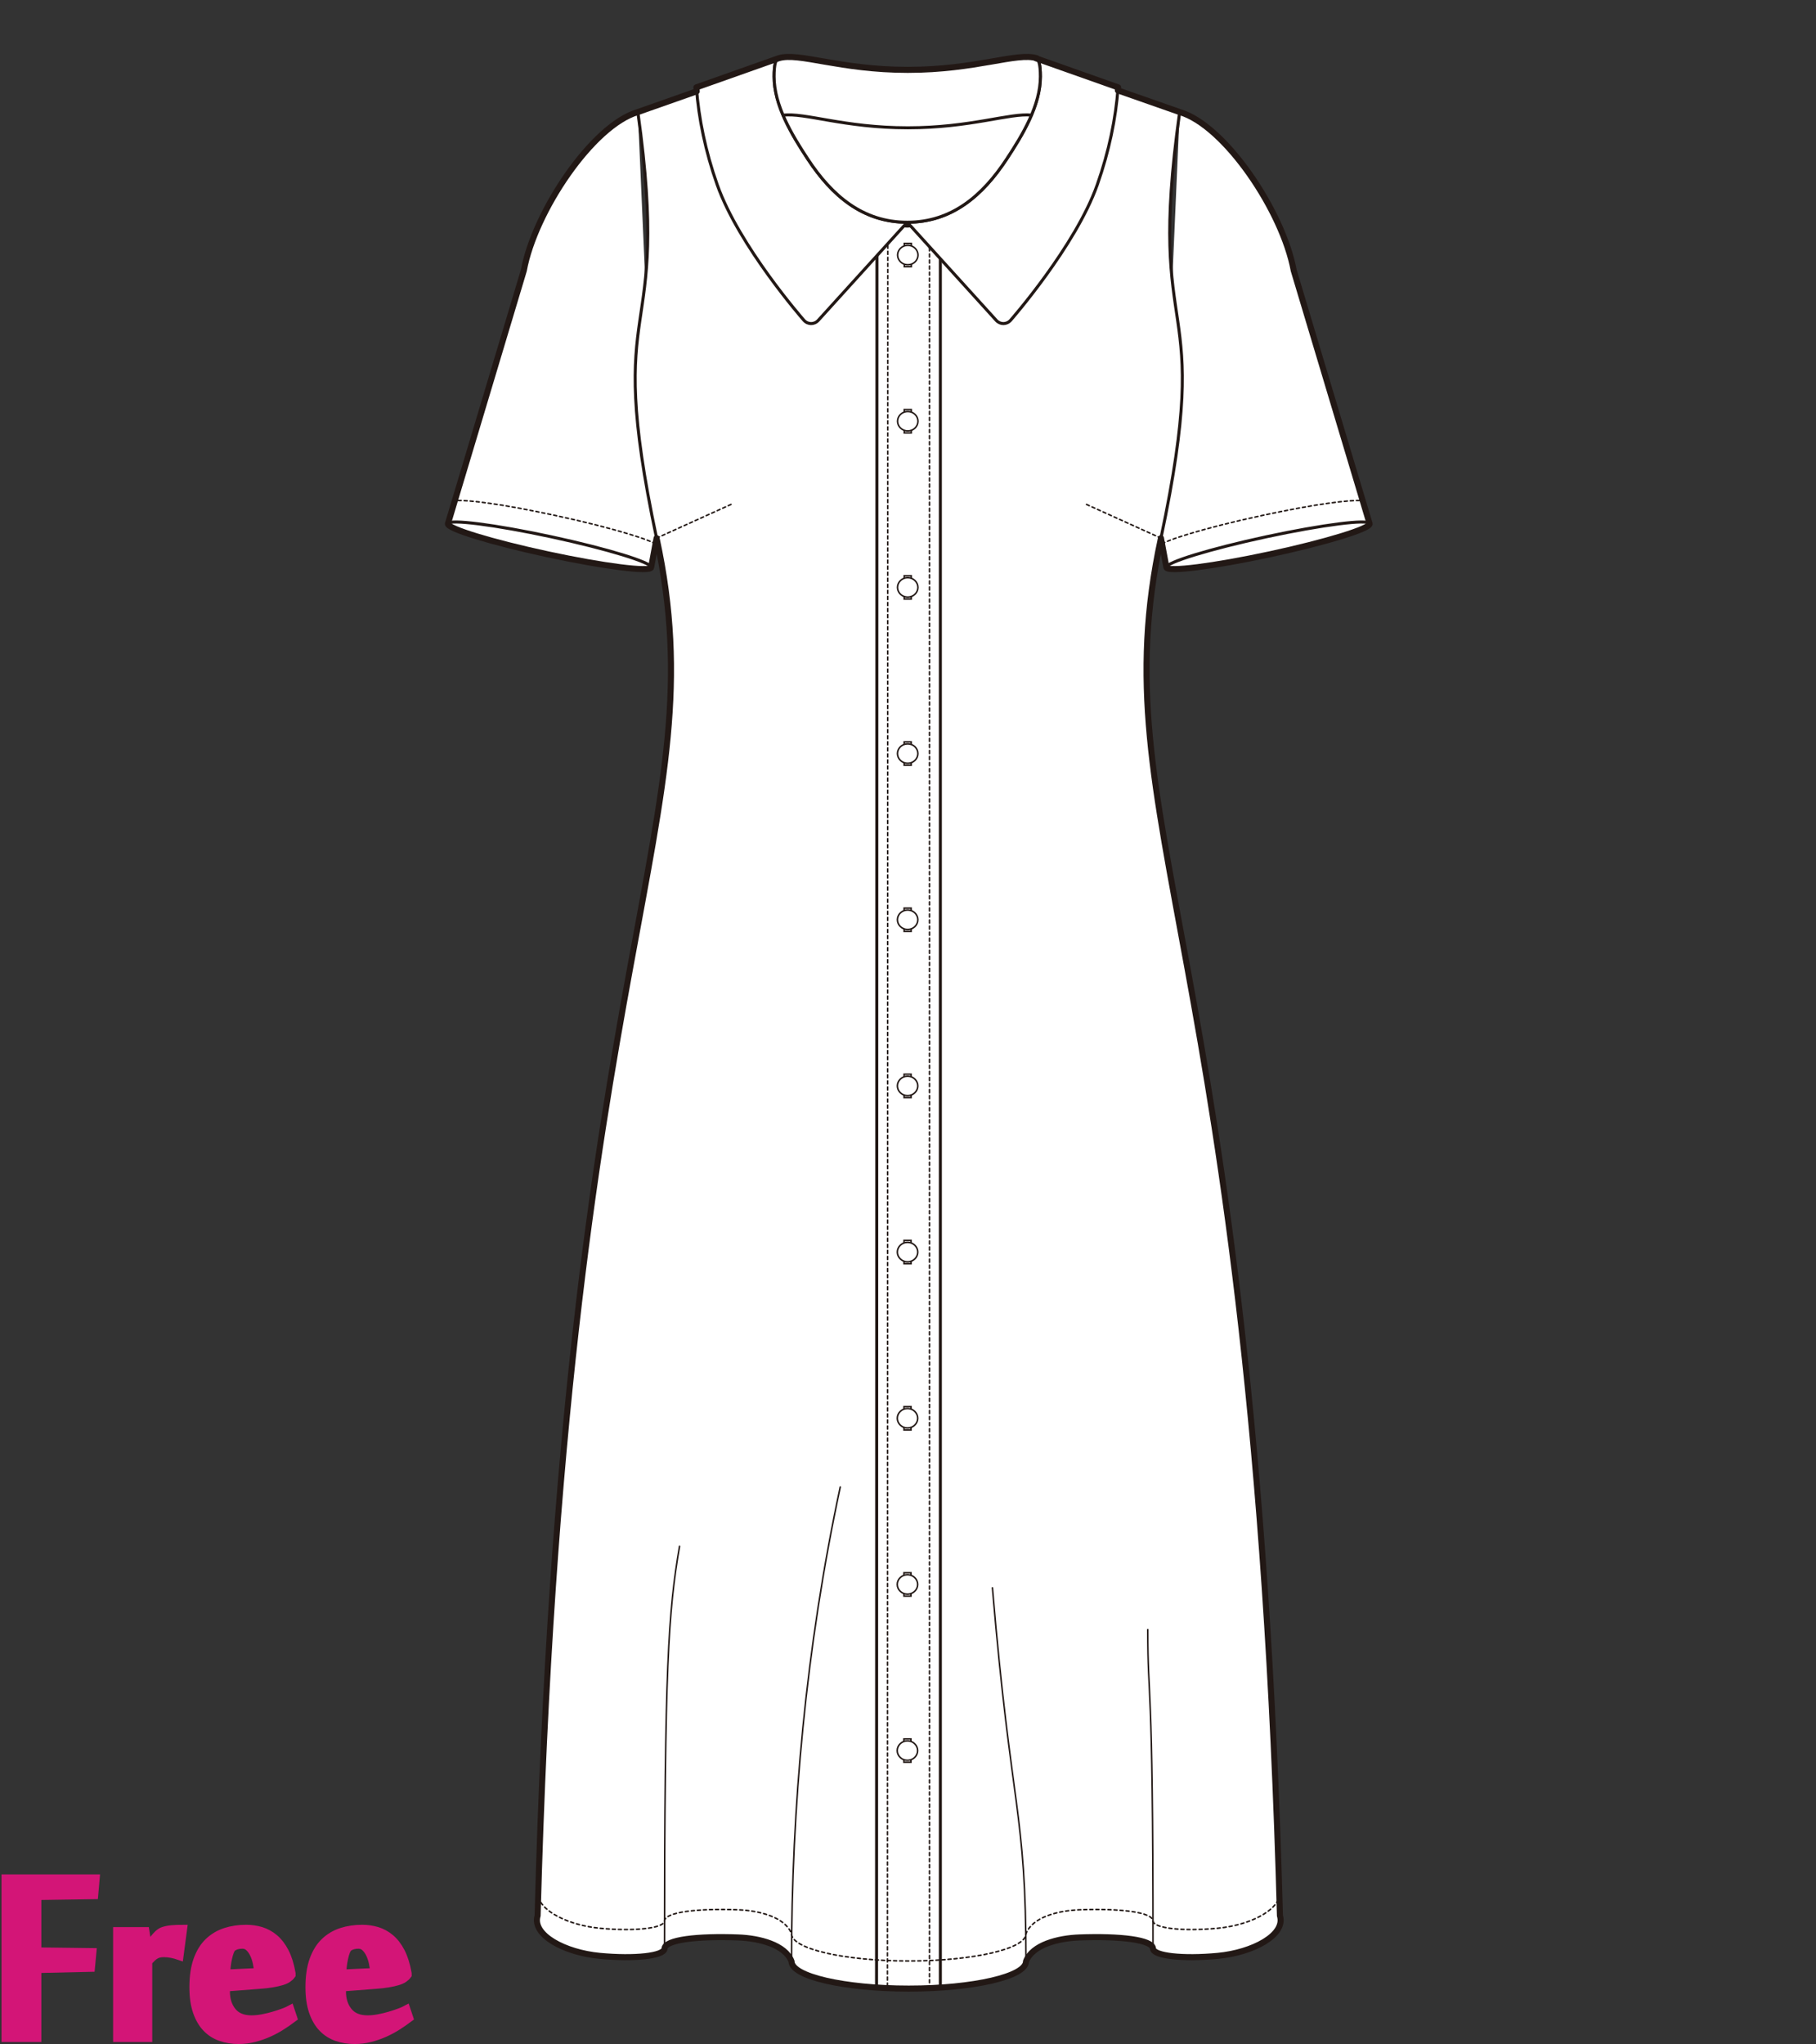 <?xml version="1.0" encoding="utf-8"?>
<!-- Generator: Adobe Illustrator 12.0.0, SVG Export Plug-In . SVG Version: 6.00 Build 51448)  -->
<!DOCTYPE svg PUBLIC "-//W3C//DTD SVG 1.1//EN" "http://www.w3.org/Graphics/SVG/1.1/DTD/svg11.dtd">
<svg  version="1.1" id="レイヤー_1" xmlns="http://www.w3.org/2000/svg" xmlns:xlink="http://www.w3.org/1999/xlink" width="600" height="675.129"
	 viewBox="0 0 600 675.129" overflow="visible" enable-background="new 0 0 600 675.129" xml:space="preserve">
<rect x="0" y="0" width="600" height="675.129" fill="#333333" stroke="none"/>
<rect fill="none" width="600" height="675"/>
<g>
	<path fill="#D31577" stroke="#D31577" stroke-width="3" d="M12.159,672.959H2V620.6h29.416l-0.455,5.189l-18.802,0.281v18.643
		l18.177,0.23l-0.453,4.842l-17.724,0.398V672.959z"/>
	<path fill="#D31577" stroke="#D31577" stroke-width="3" d="M59.162,645.846c-0.765-0.266-1.584-0.48-2.46-0.652
		c-0.877-0.17-1.717-0.256-2.518-0.256c-0.572,0-1.089,0.049-1.546,0.145c-0.457,0.092-0.886,0.256-1.287,0.482
		s-0.801,0.529-1.202,0.906c-0.4,0.383-0.848,0.836-1.343,1.365v25.123H38.87v-34.943h9.017l0.862,5.568h0.058
		c0.263-0.418,0.584-0.9,0.963-1.449c0.377-0.549,0.783-1.098,1.217-1.648c0.436-0.547,0.889-1.049,1.359-1.504
		c0.471-0.453,0.954-0.775,1.446-0.967c0.867-0.32,1.849-0.531,2.944-0.631c1.097-0.1,2.285-0.15,3.569-0.15L59.162,645.846z"/>
	<path fill="#D31577" stroke="#D31577" stroke-width="3" d="M81.334,637.234c1.667,0,3.285,0.236,4.856,0.709
		c1.57,0.473,3.021,1.266,4.346,2.379c1.325,1.115,2.47,2.605,3.437,4.477c0.965,1.871,1.694,4.203,2.188,6.998v0.453
		c-0.304,0.416-0.712,0.795-1.224,1.135c-0.511,0.34-1.183,0.635-2.017,0.877c-0.834,0.248-1.856,0.475-3.067,0.682
		c-1.212,0.209-2.67,0.369-4.373,0.482l-11.02,0.85v1.475c0,2.719,0.719,4.965,2.158,6.742c1.438,1.773,3.597,2.662,6.475,2.662
		c1.174,0,2.406-0.121,3.693-0.367c1.287-0.246,2.508-0.539,3.663-0.881c1.154-0.34,2.213-0.691,3.18-1.051
		c0.966-0.359,1.695-0.672,2.188-0.938l0.854,2.557c-1.061,0.799-2.253,1.629-3.579,2.486c-1.326,0.859-2.746,1.633-4.26,2.32
		c-1.516,0.686-3.114,1.25-4.799,1.689s-3.42,0.658-5.198,0.658c-2.083,0-4.028-0.311-5.832-0.938
		c-1.803-0.623-3.363-1.615-4.675-2.98c-1.313-1.361-2.349-3.141-3.108-5.336c-0.76-2.193-1.141-4.863-1.141-8.006
		c0-3.521,0.436-6.5,1.312-8.941c0.874-2.443,2.091-4.41,3.651-5.906c1.56-1.494,3.391-2.582,5.499-3.266
		C76.645,637.576,78.91,637.234,81.334,637.234z M76.617,643.168c-0.266,0.229-0.521,0.654-0.769,1.279
		c-0.246,0.625-0.464,1.363-0.652,2.215c-0.189,0.852-0.342,1.742-0.454,2.67c-0.114,0.928-0.17,1.825-0.17,2.697l10.964-0.514
		c-0.115-1.02-0.286-2.08-0.514-3.18c-0.227-1.098-0.558-2.1-0.994-3.01c-0.437-0.908-0.976-1.664-1.618-2.271
		c-0.645-0.606-1.42-0.908-2.327-0.908c-0.646,0-1.25,0.074-1.819,0.227C77.694,642.523,77.146,642.789,76.617,643.168z"/>
	<path fill="#D31577" stroke="#D31577" stroke-width="3" d="M119.678,637.234c1.666,0,3.285,0.236,4.857,0.709
		c1.569,0.473,3.019,1.266,4.345,2.379c1.326,1.115,2.47,2.605,3.437,4.477c0.964,1.871,1.694,4.203,2.188,6.998v0.453
		c-0.304,0.416-0.712,0.795-1.223,1.135s-1.183,0.635-2.017,0.877c-0.833,0.248-1.854,0.475-3.067,0.682
		c-1.211,0.209-2.67,0.369-4.373,0.482l-11.02,0.85v1.475c0,2.719,0.719,4.965,2.158,6.742c1.438,1.773,3.597,2.662,6.475,2.662
		c1.174,0,2.406-0.121,3.693-0.367c1.288-0.246,2.509-0.539,3.663-0.881c1.154-0.34,2.214-0.691,3.181-1.051
		c0.966-0.359,1.696-0.672,2.188-0.938l0.853,2.557c-1.061,0.799-2.254,1.629-3.579,2.486c-1.327,0.859-2.747,1.633-4.26,2.32
		c-1.515,0.686-3.114,1.25-4.799,1.689c-1.686,0.439-3.419,0.658-5.199,0.658c-2.083,0-4.027-0.311-5.832-0.938
		c-1.804-0.623-3.363-1.615-4.675-2.98c-1.313-1.361-2.348-3.141-3.109-5.336c-0.76-2.193-1.141-4.863-1.141-8.006
		c0-3.521,0.436-6.5,1.312-8.941c0.874-2.443,2.092-4.41,3.651-5.906c1.56-1.494,3.391-2.582,5.499-3.266
		C114.988,637.576,117.253,637.234,119.678,637.234z M114.961,643.168c-0.266,0.229-0.521,0.654-0.769,1.279
		s-0.464,1.363-0.651,2.215c-0.19,0.852-0.342,1.742-0.456,2.67c-0.113,0.928-0.169,1.825-0.169,2.697l10.964-0.514
		c-0.116-1.02-0.286-2.08-0.513-3.18c-0.228-1.098-0.559-2.1-0.994-3.01c-0.437-0.908-0.976-1.664-1.619-2.271
		c-0.645-0.606-1.42-0.908-2.327-0.908c-0.646,0-1.25,0.074-1.819,0.227C116.039,642.523,115.49,642.789,114.961,643.168z"/>
</g>
<g>
	<path fill="#FFFFFF" stroke="#221815" d="M216.929,177.737l-1.799,9.679l-67.134-14.445l25.071-83.628
		c3.598-19.537,22.739-47.958,37.678-52.335"/>
	<path fill="none" stroke="#221815" stroke-width="0.5" stroke-linecap="round" stroke-linejoin="round" stroke-dasharray="1" d="
		M216.583,179.612c-2.598-1.32-5.75-2.287-8.743-3.204c-6.411-1.967-14.987-4.136-24.147-6.106c-18.907-4.069-28.376-5.104-33.398-5
		"/>
	<path fill="#FFFFFF" stroke="#221815" d="M215.13,187.417c-0.343,1.593-15.648-0.349-34.188-4.336
		c-18.539-3.992-33.289-8.516-32.946-10.109c0.342-1.593,15.648,0.35,34.188,4.339C200.723,181.3,215.473,185.823,215.13,187.417z"
		/>
	<path fill="#FFFFFF" stroke="#221815" d="M383.577,177.737l1.799,9.679l67.134-14.445l-25.07-83.628
		c-3.599-19.537-22.739-47.958-37.679-52.335"/>
	<path fill="none" stroke="#221815" stroke-width="0.5" stroke-linecap="round" stroke-linejoin="round" stroke-dasharray="1" d="
		M383.922,179.612c2.599-1.32,5.751-2.287,8.744-3.204c6.41-1.967,14.986-4.136,24.146-6.106c18.907-4.069,28.377-5.104,33.398-5"/>
	<path fill="#FFFFFF" stroke="#221815" d="M385.376,187.417c0.342,1.593,15.647-0.349,34.188-4.336
		c18.539-3.992,33.289-8.516,32.946-10.109c-0.342-1.593-15.648,0.35-34.189,4.339C399.783,181.3,385.033,185.823,385.376,187.417z"
		/>
	<path fill="#FFFFFF" stroke="#221815" stroke-linecap="round" stroke-linejoin="round" d="M252.637,22.268
		c-11.723,3.395,11.565,51.126,47.115,52.406c35.649-1.283,58.744-49.63,46.88-52.775l43.129,15.109
		c-11.308,80.669,11.659,56.422-6.184,140.729C363.2,272.14,414.23,310.745,422.883,632.74c1.961,6.381-8.981,12.191-20.561,13.273
		c-11.578,1.082-21.146,0.02-21.371-2.373c-0.08-2.988-10.998-4.221-24.356-3.715c-6.956,0.26-15.541,2.406-17.613,7.921
		c0,4.955-17.338,8.974-38.729,8.974s-38.729-4.019-38.729-8.974c-2.073-5.515-10.657-7.661-17.614-7.921
		c-13.359-0.506-24.276,0.727-24.356,3.715c-0.225,2.393-9.793,3.455-21.37,2.373c-11.58-1.082-22.522-6.893-20.562-13.273
		c8.652-321.996,59.683-360.6,39.306-455.003c-17.842-84.307,5.124-60.06-6.184-140.729L252.637,22.268z"/>
	<path fill="none" stroke="#221815" stroke-width="0.5" stroke-linecap="round" stroke-linejoin="round" stroke-dasharray="1" d="
		M422.623,623.611c1.961,6.38-8.722,12.191-20.301,13.273c-11.578,1.082-21.146,0.02-21.371-2.373
		c-0.08-2.988-10.998-4.222-24.356-3.715c-6.956,0.26-15.541,2.405-17.613,7.921c0,4.954-17.338,8.974-38.729,8.974
		s-38.729-4.02-38.729-8.974c-2.073-5.516-10.657-7.661-17.614-7.921c-13.359-0.507-24.276,0.727-24.356,3.715
		c-0.225,2.393-9.793,3.455-21.37,2.373c-11.58-1.082-22.263-6.894-20.302-13.273"/>
	
		<line fill="none" stroke="#221815" stroke-width="0.5" stroke-linecap="round" stroke-linejoin="round" stroke-dasharray="1" x1="216.929" y1="177.737" x2="242.416" y2="166.205"/>
	<path fill="none" stroke="#221815" stroke-width="0.5" stroke-linecap="round" stroke-linejoin="round" d="M219.554,643.641
		c0-93.334,1.281-111.408,4.956-132.893"/>
	<path fill="none" stroke="#221815" stroke-width="0.5" stroke-linecap="round" stroke-linejoin="round" d="M261.524,647.847
		c0-50.605,4.669-103.354,16.087-156.686"/>
	
		<line fill="none" stroke="#221815" stroke-width="0.5" stroke-linecap="round" stroke-linejoin="round" stroke-dasharray="1" x1="383.577" y1="177.737" x2="358.09" y2="166.205"/>
	<path fill="none" stroke="#221815" stroke-width="0.5" stroke-linecap="round" stroke-linejoin="round" d="M380.951,643.641
		c0-93.334-1.732-80.242-1.732-105.401"/>
	<path fill="none" stroke="#221815" stroke-width="0.5" stroke-linecap="round" stroke-linejoin="round" d="M338.981,647.847
		c0-50.605-4.818-48.763-11.086-123.399"/>
	<g>
		<g>
			<g>
				<rect x="298.774" y="80.39" fill="#FFFFFF" stroke="#221815" stroke-width="0.5" width="2.318" height="7.705"/>
				<rect x="298.761" y="135.275" fill="#FFFFFF" stroke="#221815" stroke-width="0.5" width="2.316" height="7.706"/>
				<ellipse fill="#FFFFFF" stroke="#221815" stroke-width="0.5" cx="299.934" cy="84.243" rx="3.375" ry="3.209"/>
				<ellipse fill="#FFFFFF" stroke="#221815" stroke-width="0.5" cx="299.921" cy="139.129" rx="3.374" ry="3.208"/>
			</g>
			<rect x="298.749" y="190.162" fill="#FFFFFF" stroke="#221815" stroke-width="0.5" width="2.315" height="7.704"/>
			<ellipse fill="#FFFFFF" stroke="#221815" stroke-width="0.5" cx="299.906" cy="194.014" rx="3.374" ry="3.209"/>
			<rect x="298.735" y="245.046" fill="#FFFFFF" stroke="#221815" stroke-width="0.5" width="2.315" height="7.705"/>
			<ellipse fill="#FFFFFF" stroke="#221815" stroke-width="0.5" cx="299.894" cy="248.899" rx="3.374" ry="3.21"/>
			<rect x="298.721" y="299.932" fill="#FFFFFF" stroke="#221815" stroke-width="0.5" width="2.317" height="7.705"/>
			<ellipse fill="#FFFFFF" stroke="#221815" stroke-width="0.5" cx="299.879" cy="303.784" rx="3.375" ry="3.211"/>
		</g>
		<rect x="298.708" y="354.816" fill="#FFFFFF" stroke="#221815" stroke-width="0.5" width="2.314" height="7.705"/>
		<ellipse fill="#FFFFFF" stroke="#221815" stroke-width="0.5" cx="299.866" cy="358.669" rx="3.374" ry="3.211"/>
		<rect x="298.694" y="409.701" fill="#FFFFFF" stroke="#221815" stroke-width="0.5" width="2.316" height="7.706"/>
		<ellipse fill="#FFFFFF" stroke="#221815" stroke-width="0.5" cx="299.854" cy="413.553" rx="3.375" ry="3.212"/>
		<g>
			<rect x="298.682" y="464.59" fill="#FFFFFF" stroke="#221815" stroke-width="0.5" width="2.315" height="7.703"/>
			<path fill="#FFFFFF" stroke="#221815" stroke-width="0.5" d="M296.465,468.439c0,1.773,1.51,3.211,3.374,3.211
				s3.373-1.438,3.373-3.211c0.001-1.771-1.509-3.211-3.372-3.211C297.976,465.229,296.465,466.666,296.465,468.439z"/>
			<rect x="298.67" y="519.473" fill="#FFFFFF" stroke="#221815" stroke-width="0.5" width="2.314" height="7.705"/>
			<ellipse fill="#FFFFFF" stroke="#221815" stroke-width="0.5" cx="299.825" cy="523.327" rx="3.375" ry="3.209"/>
		</g>
		<rect x="298.653" y="574.359" fill="#FFFFFF" stroke="#221815" stroke-width="0.5" width="2.316" height="7.702"/>
		<ellipse fill="#FFFFFF" stroke="#221815" stroke-width="0.5" cx="299.812" cy="578.211" rx="3.374" ry="3.211"/>
	</g>
	
		<line fill="none" stroke="#221815" stroke-width="0.5" stroke-linecap="round" stroke-linejoin="round" stroke-dasharray="1" x1="293.192" y1="656.006" x2="293.335" y2="74.08"/>
	<path fill="#FFFFFF" stroke="#221815" d="M289.752,71.916c-0.03,123.01-0.113,450.19-0.145,584.09"/>
	
		<line fill="none" stroke="#221815" stroke-width="0.5" stroke-linecap="round" stroke-linejoin="round" stroke-dasharray="1" x1="307.105" y1="73.882" x2="307.105" y2="656.496"/>
	<line fill="#FFFFFF" stroke="#221815" x1="310.689" y1="71.604" x2="310.689" y2="656.496"/>
	<path fill="#FFFFFF" stroke="#221815" d="M230.085,28.857c0.752,10.24,3.005,21.161,6.88,32.153
		c7.166,20.323,28.62,44.748,28.62,44.748c1.301,1.481,3.45,1.499,4.775,0.039l29.392-32.387c-14.691,0-24.87-8.769-32.822-20.836
		c-5.37-8.148-11.166-17.799-11.166-27.271c0-4.075,0.529-5.79,1.558-6.079L230.085,28.857z"/>
	<path fill="#FFFFFF" stroke="#221815" d="M369.418,28.857c-0.751,10.24-3.005,21.161-6.879,32.153
		c-7.166,20.323-28.621,44.748-28.621,44.748c-1.301,1.481-3.449,1.499-4.774,0.039l-29.392-32.387
		c14.691,0,24.87-8.769,32.822-20.836c5.371-8.148,11.166-17.799,11.166-27.271c0-4.075-0.529-5.79-1.558-6.079L369.418,28.857z"/>
	<path fill="#FFFFFF" stroke="#221815" stroke-linecap="round" stroke-linejoin="round" d="M299.752,73.409
		c14.691,0,24.87-8.769,32.822-20.836c5.371-8.148,11.166-17.799,11.166-27.271c0-4.075-0.529-5.79-1.558-6.079h0.363
		c-6.59-2.01-20.076,3.851-42.612,3.851s-36.022-5.861-42.612-3.851c-1.029,0.289-1.558,2.004-1.558,6.079
		c0,9.471,5.795,19.123,11.166,27.271C274.882,64.641,285.061,73.409,299.752,73.409z"/>
	<path fill="#FFFFFF" stroke="#221815" stroke-linecap="round" stroke-linejoin="round" d="M340.789,38.02
		c-7.1-0.748-20.162,4.194-40.855,4.194c-21.034,0-34.185-5.106-41.202-4.152"/>
	<path fill="none" stroke="#221815" stroke-width="2" stroke-linecap="round" stroke-linejoin="round" d="M385.376,187.417
		c0.342,1.593,15.647-0.349,34.188-4.336c18.539-3.992,33.289-8.516,32.946-10.109l-25.07-83.628
		c-3.599-19.537-22.739-47.958-37.679-52.335l0,0l-20.433-7.159c0.027-0.329,0.065-0.664,0.09-0.992l-27.235-9.633h0.363
		c-6.59-2.01-20.076,3.851-42.612,3.851s-36.022-5.861-42.612-3.851l-27.236,9.633c0.032,0.431,0.083,0.871,0.119,1.304
		l-19.459,6.847l0,0c-14.939,4.377-34.08,32.799-37.678,52.335l-25.071,83.628c-0.343,1.594,14.407,6.117,32.946,10.109
		c18.54,3.987,33.845,5.929,34.188,4.336l1.799-9.679c20.377,94.403-30.654,133.007-39.306,455.003
		c-1.96,6.381,8.981,12.191,20.562,13.273c11.577,1.082,21.146,0.02,21.37-2.373c0.081-2.988,10.998-4.221,24.356-3.715
		c6.957,0.26,15.541,2.406,17.614,7.921c0,4.955,17.338,8.974,38.729,8.974s38.729-4.019,38.729-8.974
		c2.072-5.515,10.657-7.661,17.613-7.921c13.358-0.506,24.276,0.727,24.356,3.715c0.225,2.393,9.793,3.455,21.371,2.373
		c11.579-1.082,22.521-6.893,20.561-13.273c-8.652-321.996-59.683-360.6-39.306-455.003L385.376,187.417z"/>
</g>
</svg>
